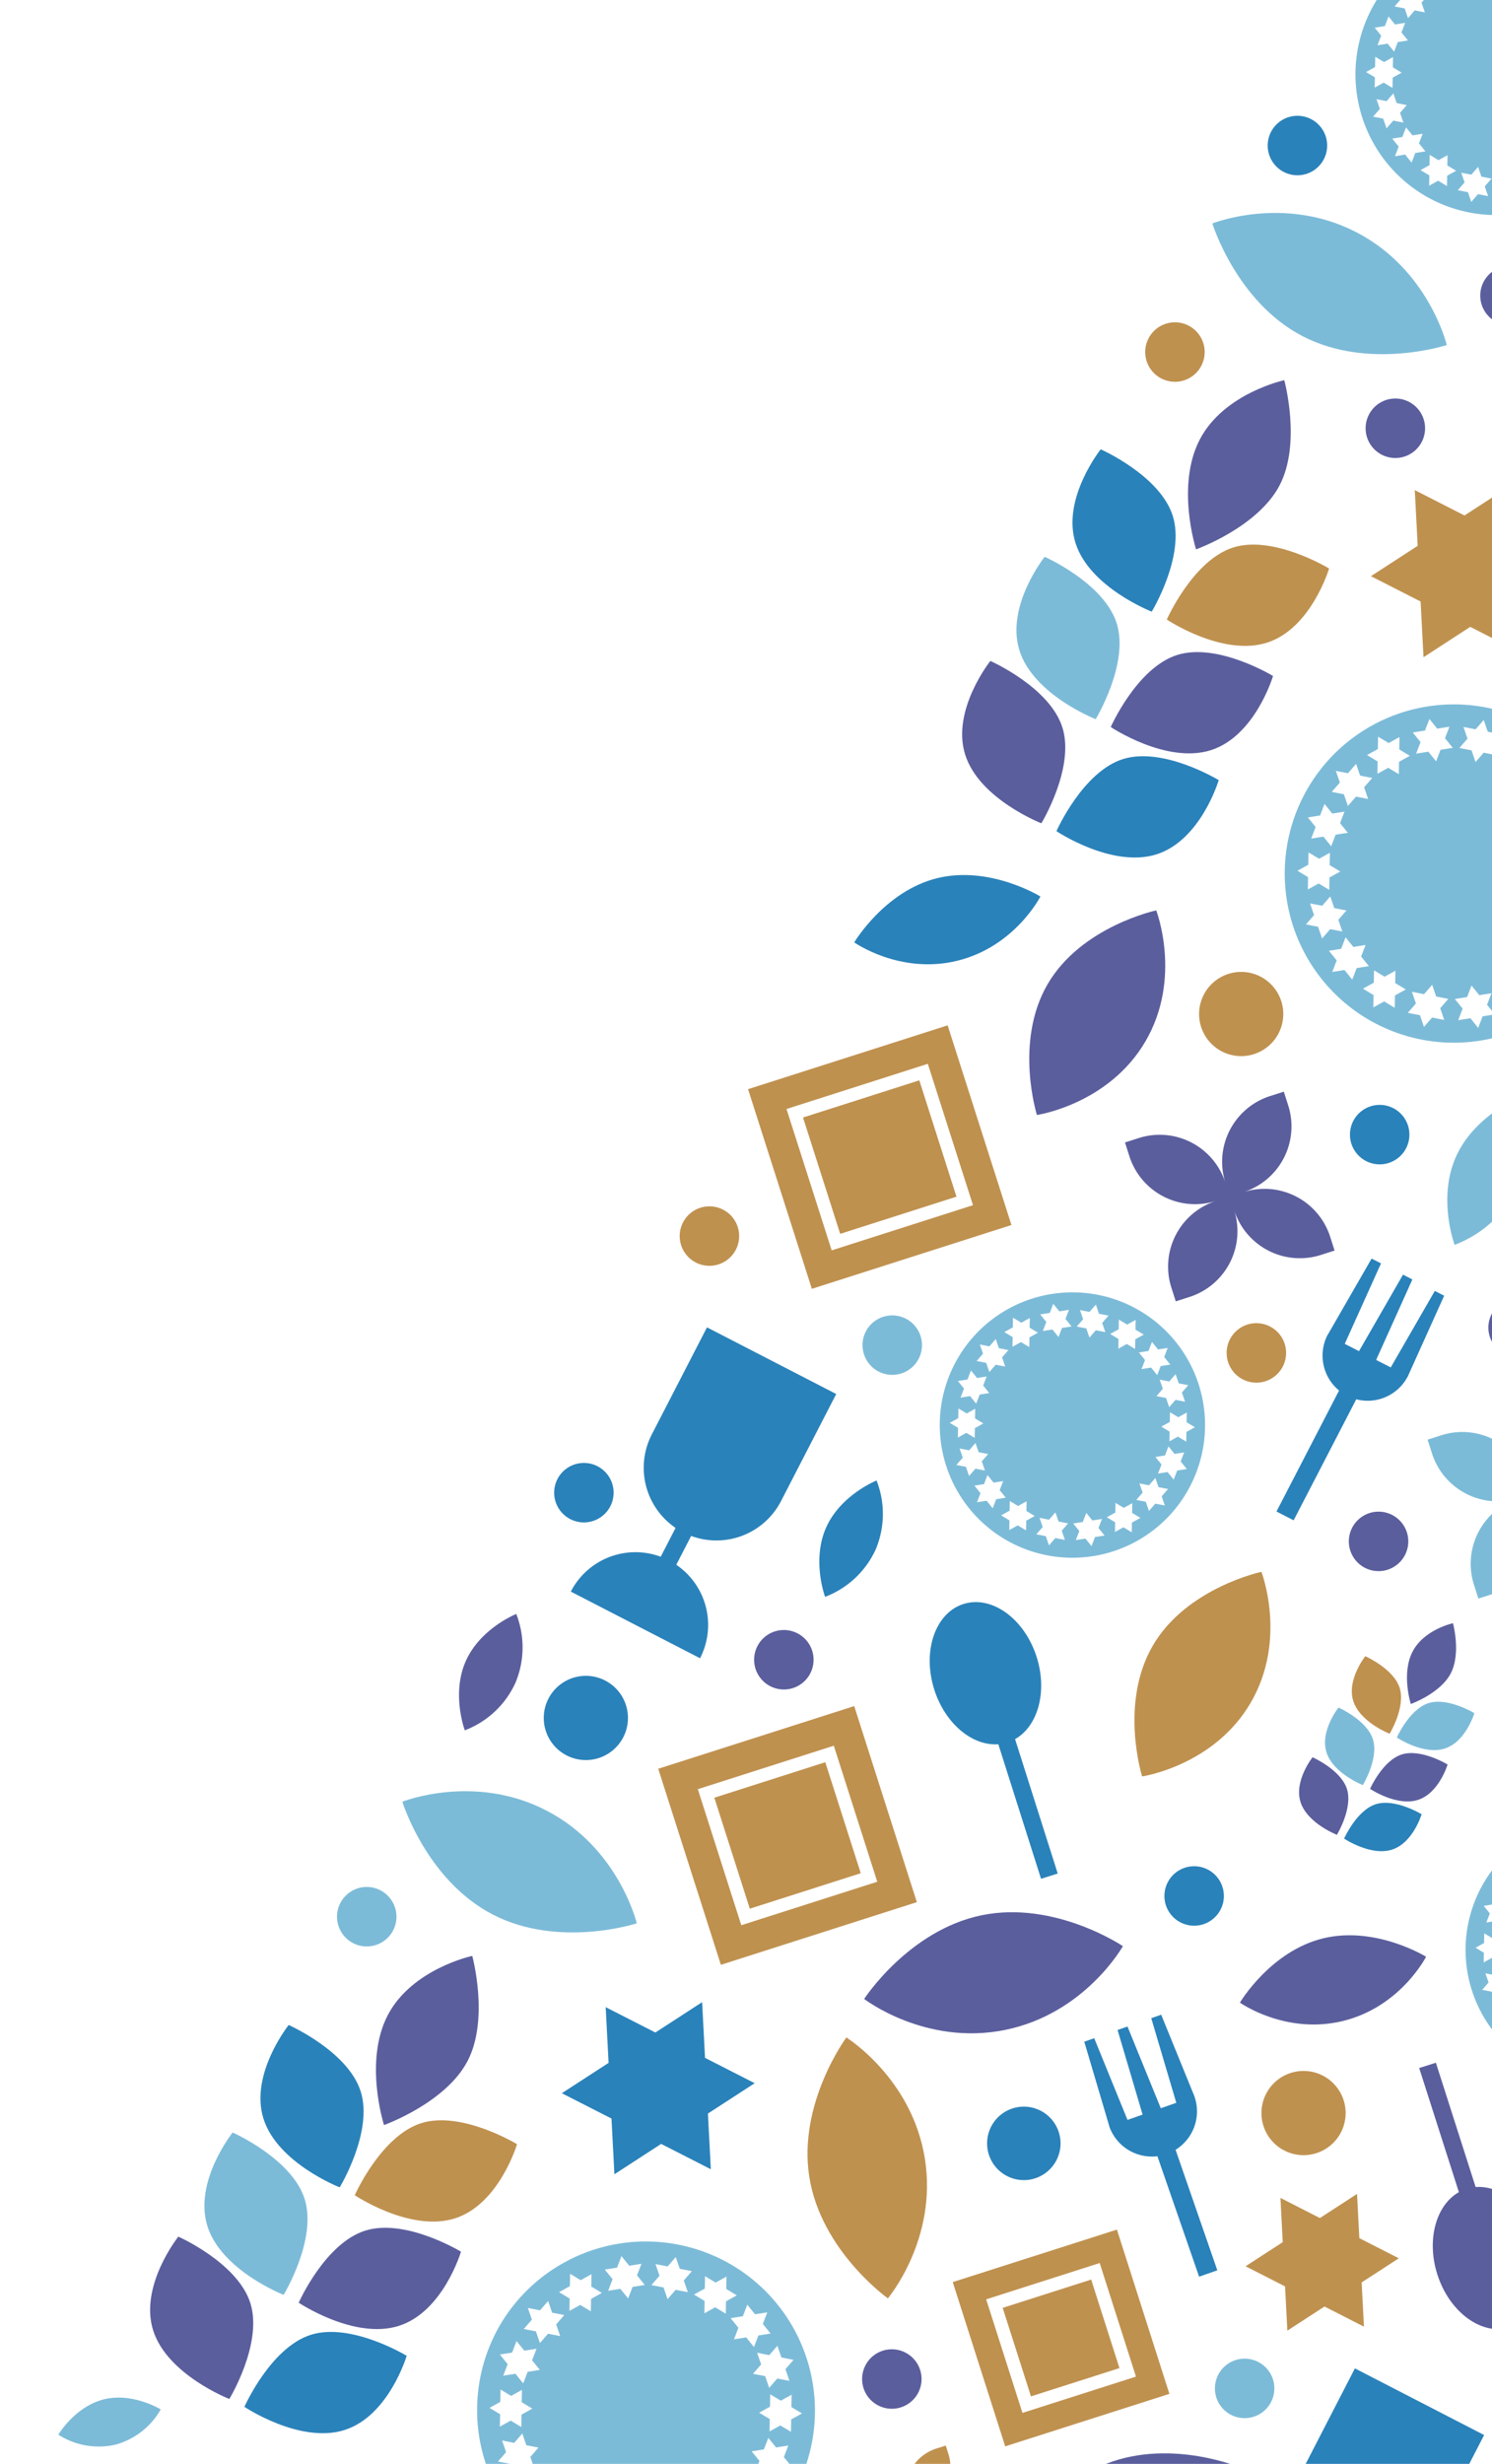 <svg xmlns="http://www.w3.org/2000/svg" xmlns:xlink="http://www.w3.org/1999/xlink" width="430.112" height="710" viewBox="0 0 430.112 710">
  <defs>
    <clipPath id="clip-path">
      <rect id="Rectangle_1290" data-name="Rectangle 1290" width="430.112" height="710" transform="translate(22.022 1556)" fill="#bd9b60"/>
    </clipPath>
    <clipPath id="clip-path-2">
      <rect id="Rectangle_1289" data-name="Rectangle 1289" width="750.695" height="934.124" fill="none"/>
    </clipPath>
  </defs>
  <g id="Mask_Group_804" data-name="Mask Group 804" transform="translate(-22.022 -1556)" clip-path="url(#clip-path)">
    <g id="Group_855" data-name="Group 855" transform="matrix(0.995, 0.105, -0.105, 0.995, 119.665, 1395.896)">
      <g id="Group_854" data-name="Group 854" transform="translate(0 0)" clip-path="url(#clip-path-2)">
        <path id="Path_7884" data-name="Path 7884" d="M29.338,27.852C17.015,33.2,0,24.223,0,24.223S5.7,6.422,16.878,1.567,44.955,4.7,44.955,4.7,41.66,22.5,29.338,27.852" transform="translate(62.521 827.135)" fill="#2a82ba"/>
        <path id="Path_7885" data-name="Path 7885" d="M29.338,27.852C17.015,33.2,0,24.223,0,24.223S5.7,6.423,16.878,1.566,44.955,4.7,44.955,4.7,41.66,22.5,29.338,27.852" transform="translate(74.932 795.666)" fill="#5b5e9d"/>
        <path id="Path_7886" data-name="Path 7886" d="M29.338,27.851C17.015,33.2,0,24.223,0,24.223S5.7,6.423,16.878,1.566,44.956,4.7,44.956,4.7s-3.3,17.8-15.618,23.153" transform="translate(87.743 763.184)" fill="#bf914f"/>
        <path id="Path_7887" data-name="Path 7887" d="M1.605,27.581C6.956,39.9,25.522,44.955,25.522,44.955s7.988-16.9,3.132-28.078S6,0,6,0-3.746,15.259,1.605,27.581" transform="translate(32.442 804.605)" fill="#5b5e9d"/>
        <path id="Path_7888" data-name="Path 7888" d="M1.605,27.581C6.957,39.9,25.522,44.956,25.522,44.956s7.988-16.9,3.132-28.078S6,0,6,0-3.746,15.259,1.605,27.581" transform="translate(44.853 773.136)" fill="#7cbbd8"/>
        <path id="Path_7889" data-name="Path 7889" d="M1.605,27.582C6.957,39.9,25.522,44.956,25.522,44.956s7.988-16.9,3.132-28.079S6,0,6,0-3.746,15.259,1.605,27.582" transform="translate(57.665 740.653)" fill="#2a82ba"/>
        <path id="Path_7890" data-name="Path 7890" d="M1.983,19.541C-3.544,33.552,4.236,51.117,4.236,51.117s16.98-8.145,22-20.859S24.4,0,24.4,0,7.51,5.529,1.983,19.541" transform="translate(89.772 715.303)" fill="#5b5e9d"/>
        <path id="Path_7891" data-name="Path 7891" d="M14.014,13.3C8.127,15.859,0,11.568,0,11.568S2.724,3.065,8.065.747s13.412,1.5,13.412,1.5S19.9,10.75,14.014,13.3" transform="translate(360.446 643.778)" fill="#2a82ba"/>
        <path id="Path_7892" data-name="Path 7892" d="M14.014,13.3C8.127,15.859,0,11.568,0,11.568S2.724,3.065,8.065.747s13.412,1.5,13.412,1.5S19.9,10.75,14.014,13.3" transform="translate(366.379 628.748)" fill="#5b5e9d"/>
        <path id="Path_7893" data-name="Path 7893" d="M14.014,13.3C8.127,15.859,0,11.567,0,11.567S2.724,3.065,8.065.747s13.412,1.5,13.412,1.5S19.9,10.75,14.014,13.3" transform="translate(372.504 613.234)" fill="#7cbbd8"/>
        <path id="Path_7894" data-name="Path 7894" d="M.766,13.174c2.555,5.887,11.422,8.3,11.422,8.3s3.818-8.07,1.5-13.411S2.867,0,2.867,0-1.789,7.288.766,13.174" transform="translate(346.082 633.009)" fill="#5b5e9d"/>
        <path id="Path_7895" data-name="Path 7895" d="M.766,13.174c2.555,5.887,11.421,8.3,11.421,8.3s3.819-8.07,1.5-13.412S2.867,0,2.867,0-1.789,7.287.766,13.174" transform="translate(352.015 617.979)" fill="#7cbbd8"/>
        <path id="Path_7896" data-name="Path 7896" d="M.766,13.175c2.555,5.887,11.421,8.3,11.421,8.3s3.819-8.07,1.5-13.412S2.868,0,2.868,0-1.789,7.288.766,13.175" transform="translate(358.139 602.464)" fill="#bf914f"/>
        <path id="Path_7897" data-name="Path 7897" d="M.949,9.33C-1.693,16.023,2.02,24.414,2.02,24.414s8.113-3.888,10.51-9.961S11.658,0,11.658,0,3.591,2.638.949,9.33" transform="translate(373.478 590.362)" fill="#5b5e9d"/>
        <path id="Path_7898" data-name="Path 7898" d="M14.014,13.3C8.127,15.859,0,11.568,0,11.568S2.724,3.065,8.065.747s13.412,1.5,13.412,1.5S19.9,10.75,14.014,13.3" transform="translate(484.968 533.623)" fill="#2a82ba"/>
        <path id="Path_7899" data-name="Path 7899" d="M14.014,13.3C8.127,15.86,0,11.568,0,11.568S2.724,3.065,8.065.747s13.412,1.5,13.412,1.5S19.9,10.75,14.014,13.3" transform="translate(490.902 518.593)" fill="#5b5e9d"/>
        <path id="Path_7900" data-name="Path 7900" d="M14.014,13.3C8.127,15.859,0,11.567,0,11.567S2.724,3.065,8.065.747s13.412,1.5,13.412,1.5S19.9,10.75,14.014,13.3" transform="translate(497.026 503.079)" fill="#7cbbd8"/>
        <path id="Path_7901" data-name="Path 7901" d="M.766,13.174c2.555,5.887,11.422,8.3,11.422,8.3s3.818-8.07,1.5-13.411S2.867,0,2.867,0-1.789,7.288.766,13.174" transform="translate(470.605 522.854)" fill="#5b5e9d"/>
        <path id="Path_7902" data-name="Path 7902" d="M.766,13.174c2.554,5.887,11.421,8.3,11.421,8.3s3.819-8.07,1.5-13.412S2.867,0,2.867,0-1.789,7.287.766,13.174" transform="translate(476.537 507.824)" fill="#7cbbd8"/>
        <path id="Path_7903" data-name="Path 7903" d="M.766,13.175c2.555,5.887,11.421,8.3,11.421,8.3s3.819-8.07,1.5-13.411S2.868,0,2.868,0-1.789,7.288.766,13.175" transform="translate(482.661 492.309)" fill="#bf914f"/>
        <path id="Path_7904" data-name="Path 7904" d="M.949,9.33C-1.693,16.023,2.02,24.414,2.02,24.414s8.113-3.888,10.509-9.961S11.658,0,11.658,0,3.591,2.638.949,9.33" transform="translate(498.001 480.208)" fill="#5b5e9d"/>
        <path id="Path_7905" data-name="Path 7905" d="M14.014,13.3C8.127,15.859,0,11.568,0,11.568S2.724,3.065,8.066.747s13.412,1.5,13.412,1.5S19.9,10.75,14.014,13.3" transform="translate(639.025 762.713)" fill="#2a82ba"/>
        <path id="Path_7906" data-name="Path 7906" d="M14.014,13.305C8.127,15.859,0,11.568,0,11.568S2.724,3.065,8.066.747s13.411,1.5,13.411,1.5-1.577,8.5-7.463,11.058" transform="translate(644.959 747.683)" fill="#5b5e9d"/>
        <path id="Path_7907" data-name="Path 7907" d="M14.014,13.3C8.127,15.859,0,11.567,0,11.567S2.723,3.065,8.065.747s13.412,1.5,13.412,1.5S19.9,10.75,14.014,13.3" transform="translate(651.083 732.169)" fill="#7cbbd8"/>
        <path id="Path_7908" data-name="Path 7908" d="M.766,13.175c2.555,5.887,11.422,8.3,11.422,8.3s3.818-8.07,1.5-13.412S2.867,0,2.867,0-1.789,7.288.766,13.175" transform="translate(624.661 751.944)" fill="#5b5e9d"/>
        <path id="Path_7909" data-name="Path 7909" d="M.766,13.174c2.555,5.887,11.421,8.3,11.421,8.3s3.819-8.07,1.5-13.412S2.867,0,2.867,0-1.789,7.287.766,13.174" transform="translate(630.594 736.914)" fill="#7cbbd8"/>
        <path id="Path_7910" data-name="Path 7910" d="M.766,13.175c2.555,5.887,11.421,8.3,11.421,8.3s3.819-8.07,1.5-13.411S2.868,0,2.868,0-1.789,7.288.766,13.175" transform="translate(636.718 721.399)" fill="#bf914f"/>
        <path id="Path_7911" data-name="Path 7911" d="M.949,9.33C-1.693,16.023,2.02,24.414,2.02,24.414s8.113-3.888,10.51-9.961S11.657,0,11.657,0,3.591,2.638.949,9.33" transform="translate(652.058 709.297)" fill="#5b5e9d"/>
        <path id="Path_7912" data-name="Path 7912" d="M14.014,13.3C8.127,15.859,0,11.568,0,11.568S2.724,3.065,8.065.747s13.412,1.5,13.412,1.5S19.9,10.75,14.014,13.3" transform="translate(492.153 99.391)" fill="#2a82ba"/>
        <path id="Path_7913" data-name="Path 7913" d="M14.014,13.3C8.127,15.859,0,11.567,0,11.567S2.724,3.065,8.065.746s13.412,1.5,13.412,1.5S19.9,10.75,14.014,13.3" transform="translate(498.086 84.36)" fill="#5b5e9d"/>
        <path id="Path_7914" data-name="Path 7914" d="M14.014,13.3C8.127,15.859,0,11.567,0,11.567S2.724,3.065,8.065.747s13.412,1.5,13.412,1.5S19.9,10.75,14.014,13.3" transform="translate(504.21 68.846)" fill="#7cbbd8"/>
        <path id="Path_7915" data-name="Path 7915" d="M.766,13.174c2.555,5.887,11.422,8.3,11.422,8.3s3.818-8.07,1.5-13.412S2.867,0,2.867,0-1.789,7.288.766,13.174" transform="translate(477.788 88.621)" fill="#5b5e9d"/>
        <path id="Path_7916" data-name="Path 7916" d="M.766,13.174c2.555,5.887,11.421,8.3,11.421,8.3s3.819-8.07,1.5-13.412S2.867,0,2.867,0-1.789,7.287.766,13.174" transform="translate(483.722 73.591)" fill="#7cbbd8"/>
        <path id="Path_7917" data-name="Path 7917" d="M.766,13.175c2.555,5.887,11.421,8.3,11.421,8.3s3.819-8.07,1.5-13.412S2.868,0,2.868,0-1.789,7.288.766,13.175" transform="translate(489.846 58.076)" fill="#bf914f"/>
        <path id="Path_7918" data-name="Path 7918" d="M.949,9.33C-1.693,16.023,2.02,24.414,2.02,24.414s8.113-3.888,10.51-9.961S11.657,0,11.657,0,3.591,2.638.949,9.33" transform="translate(505.185 45.975)" fill="#5b5e9d"/>
        <path id="Path_7919" data-name="Path 7919" d="M42.476,31.731,54.959,21.622l-15-5.756L37.45,0,24.967,10.109l-15-5.757,2.513,15.866L0,30.327l15,5.756,2.513,15.866L29.992,41.84l15,5.757Z" transform="translate(143.993 721.605)" fill="#2a82ba"/>
        <path id="Path_7920" data-name="Path 7920" d="M42.476,31.731,54.959,21.622l-15-5.756L37.451,0,24.967,10.109l-15-5.757,2.512,15.866L0,30.327l15,5.756,2.513,15.866L29.992,41.84l15,5.757Z" transform="translate(380.933 18.49)" fill="#2a82ba"/>
        <path id="Path_7921" data-name="Path 7921" d="M42.476,31.731,54.959,21.622l-15-5.756L37.451,0,24.967,10.109l-15-5.757,2.512,15.866L0,30.327l15,5.756,2.513,15.866L29.992,41.84l15,5.757Z" transform="translate(329.979 262.627)" fill="#bf914f"/>
        <path id="Path_7922" data-name="Path 7922" d="M33.743,25.207l9.917-8.031L31.747,12.6l-2-12.6L19.833,8.031,7.92,3.458l2,12.6L0,24.092l11.913,4.572,2,12.6,9.917-8.031,11.913,4.573Z" transform="translate(556.674 212.339)" fill="#bf914f"/>
        <path id="Path_7923" data-name="Path 7923" d="M33.743,25.207l9.917-8.031L31.747,12.6l-2-12.6L19.833,8.031,7.92,3.458l2,12.6L0,24.092l11.913,4.573,2,12.6,9.917-8.031L35.738,37.81Z" transform="translate(345.145 756.727)" fill="#bf914f"/>
        <path id="Path_7924" data-name="Path 7924" d="M34.04,32.35c6.111,22.693-6.385,41.115-6.385,41.115S7.078,61.878,1.486,41.115,7.872,0,7.872,0,27.93,9.657,34.04,32.35" transform="translate(215.964 727.363)" fill="#bf914f"/>
        <path id="Path_7925" data-name="Path 7925" d="M34.337,30.048c7.988,22.1-2.923,41.506-2.923,41.506S9.939,61.727,2.631,41.505,5.555,0,5.555,0s20.8,7.946,28.782,30.048" transform="translate(409.076 242.885)" fill="#7cbbd8"/>
        <path id="Path_7926" data-name="Path 7926" d="M34.337,30.048c7.989,22.1-2.923,41.506-2.923,41.506S9.939,61.727,2.631,41.505,5.555,0,5.555,0s20.8,7.945,28.782,30.048" transform="translate(556.748 722.617)" fill="#7cbbd8"/>
        <path id="Path_7927" data-name="Path 7927" d="M30.137,24.932C14.089,30.733,0,22.81,0,22.81S7.135,7.217,21.818,1.911,51.955,4.034,51.955,4.034s-5.769,15.1-21.818,20.9" transform="translate(192.999 390.658)" fill="#2a82ba"/>
        <path id="Path_7928" data-name="Path 7928" d="M30.137,24.932C14.089,30.733,0,22.81,0,22.81S7.135,7.217,21.818,1.911,51.955,4.034,51.955,4.034s-5.769,15.1-21.818,20.9" transform="translate(551.87 337.837)" fill="#2a82ba"/>
        <path id="Path_7929" data-name="Path 7929" d="M30.137,24.932C14.089,30.733,0,22.81,0,22.81S7.135,7.217,21.818,1.911,51.955,4.034,51.955,4.034s-5.769,15.1-21.818,20.9" transform="translate(609.342 187.771)" fill="#5b5e9d"/>
        <path id="Path_7930" data-name="Path 7930" d="M30.137,24.932C14.089,30.733,0,22.81,0,22.81S7.135,7.217,21.818,1.911,51.955,4.034,51.955,4.034s-5.769,15.1-21.818,20.9" transform="translate(335.551 682.669)" fill="#5b5e9d"/>
        <path id="Path_7931" data-name="Path 7931" d="M16.578,13.715A21.531,21.531,0,0,1,0,12.547S3.925,3.97,12,1.051,28.58,2.219,28.58,2.219a21.534,21.534,0,0,1-12,11.5" transform="translate(10.043 852.402)" fill="#7cbbd8"/>
        <path id="Path_7932" data-name="Path 7932" d="M41.508,2.941C63.6,10.951,71.526,31.755,71.526,31.755s-21.3,10.209-41.509,2.88S0,5.822,0,5.822,19.415-5.069,41.508,2.941" transform="translate(403.006 466.896)" fill="#bf914f"/>
        <path id="Path_7933" data-name="Path 7933" d="M41.568,3.387c21.884,8.569,29.276,29.567,29.276,29.567S49.3,42.618,29.275,34.779,0,5.212,0,5.212,19.685-5.182,41.568,3.387" transform="translate(273.878 191.508)" fill="#7cbbd8"/>
        <path id="Path_7934" data-name="Path 7934" d="M41.568,3.387c21.884,8.569,29.276,29.567,29.276,29.567S49.3,42.618,29.276,34.779,0,5.212,0,5.212,19.685-5.182,41.568,3.387" transform="translate(423.944 848.445)" fill="#5b5e9d"/>
        <path id="Path_7935" data-name="Path 7935" d="M41.568,3.387c21.884,8.569,29.276,29.567,29.276,29.567S49.3,42.618,29.275,34.779,0,5.212,0,5.212,19.685-5.182,41.568,3.387" transform="translate(89.489 668.046)" fill="#7cbbd8"/>
        <path id="Path_7936" data-name="Path 7936" d="M38.793,32.1C19.127,42.184,0,34.86,0,34.86S6.883,14.2,24.876,4.965,63.669,2.2,63.669,2.2,58.459,22.009,38.793,32.1" transform="translate(286.495 836.547)" fill="#5b5e9d"/>
        <path id="Path_7937" data-name="Path 7937" d="M15.918,19.831A26.336,26.336,0,0,1,2.874,34.88s-4.991-9.974-1.819-19.831S14.1,0,14.1,0a26.337,26.337,0,0,1,1.819,19.831" transform="translate(201.555 566.921)" fill="#2a82ba"/>
        <path id="Path_7938" data-name="Path 7938" d="M15.918,19.831A26.336,26.336,0,0,1,2.874,34.88s-4.991-9.974-1.819-19.831S14.1,0,14.1,0a26.337,26.337,0,0,1,1.819,19.831" transform="translate(102.349 616.042)" fill="#5b5e9d"/>
        <path id="Path_7939" data-name="Path 7939" d="M15.918,19.831A26.335,26.335,0,0,1,2.874,34.88s-4.991-9.974-1.819-19.831S14.1,0,14.1,0a26.337,26.337,0,0,1,1.819,19.831" transform="translate(433.838 142.266)" fill="#5b5e9d"/>
        <path id="Path_7940" data-name="Path 7940" d="M15.918,19.831A26.336,26.336,0,0,1,2.874,34.88s-4.991-9.974-1.819-19.831S14.1,0,14.1,0a26.338,26.338,0,0,1,1.819,19.831" transform="translate(584.702 424.039)" fill="#5b5e9d"/>
        <path id="Path_7941" data-name="Path 7941" d="M15.918,19.831A26.336,26.336,0,0,1,2.874,34.88s-4.991-9.974-1.819-19.831S14.1,0,14.1,0a26.337,26.337,0,0,1,1.819,19.831" transform="translate(451.399 550.158)" fill="#5b5e9d"/>
        <path id="Path_7942" data-name="Path 7942" d="M15.918,19.831A26.335,26.335,0,0,1,2.874,34.88s-4.991-9.974-1.819-19.831S14.1,0,14.1,0a26.337,26.337,0,0,1,1.819,19.831" transform="translate(574.326 849.491)" fill="#bf914f"/>
        <path id="Path_7943" data-name="Path 7943" d="M20.221,25.192A33.45,33.45,0,0,1,3.651,44.308s-6.34-12.671-2.31-25.192S17.91,0,17.91,0a33.457,33.457,0,0,1,2.311,25.192" transform="translate(370.522 437.644)" fill="#7cbbd8"/>
        <path id="Path_7944" data-name="Path 7944" d="M33.075,37.806C24.425,57.022,4.188,62.211,4.188,62.211s-8.8-20.225-.887-37.806S32.187,0,32.187,0s9.536,18.589.887,37.805" transform="translate(296.506 581.44)" fill="#bf914f"/>
        <path id="Path_7945" data-name="Path 7945" d="M33.075,37.805C24.425,57.022,4.188,62.211,4.188,62.211s-8.8-20.225-.887-37.806S32.187,0,32.187,0s9.537,18.589.887,37.805" transform="translate(246.372 395.169)" fill="#5b5e9d"/>
        <path id="Path_7946" data-name="Path 7946" d="M33.074,37.806C24.425,57.022,4.188,62.212,4.188,62.212s-8.8-20.225-.887-37.806S32.187,0,32.187,0s9.536,18.589.887,37.806" transform="translate(538.521 58.318)" fill="#5b5e9d"/>
        <path id="Path_7947" data-name="Path 7947" d="M41.354,34.178C18.947,41.265,0,29.578,0,29.578S10.688,8.519,31.189,2.034s41.353,4.6,41.353,4.6-8.78,20.455-31.187,27.542" transform="translate(227.773 686.209)" fill="#5b5e9d"/>
        <path id="Path_7948" data-name="Path 7948" d="M28.191,34.648C6.632,25.3,0,4.046,0,4.046S21.882-4.836,41.608,3.72,69.8,34.324,69.8,34.324,49.752,44,28.191,34.648" transform="translate(524.969 547.183)" fill="#5b5e9d"/>
        <path id="Path_7949" data-name="Path 7949" d="M16.33,12.186A8.565,8.565,0,1,1,12.187.8,8.565,8.565,0,0,1,16.33,12.186" transform="translate(310.643 667.751)" fill="#2a82ba"/>
        <path id="Path_7950" data-name="Path 7950" d="M16.33,12.186A8.565,8.565,0,1,1,12.187.8,8.565,8.565,0,0,1,16.33,12.186" transform="translate(340.795 444.075)" fill="#2a82ba"/>
        <path id="Path_7951" data-name="Path 7951" d="M16.33,12.186A8.565,8.565,0,1,1,12.187.8,8.565,8.565,0,0,1,16.33,12.186" transform="translate(151.808 493.4)" fill="#bf914f"/>
        <path id="Path_7952" data-name="Path 7952" d="M16.33,12.186A8.565,8.565,0,1,1,12.187.8,8.565,8.565,0,0,1,16.33,12.186" transform="translate(352.768 560.616)" fill="#5b5e9d"/>
        <path id="Path_7953" data-name="Path 7953" d="M16.33,12.186A8.565,8.565,0,1,1,12.187.8,8.565,8.565,0,0,1,16.33,12.186" transform="translate(655.294 673.963)" fill="#5b5e9d"/>
        <path id="Path_7954" data-name="Path 7954" d="M16.33,12.186A8.565,8.565,0,1,1,12.187.8,8.565,8.565,0,0,1,16.33,12.186" transform="translate(584.02 44.049)" fill="#5b5e9d"/>
        <path id="Path_7955" data-name="Path 7955" d="M16.33,12.186A8.565,8.565,0,1,1,12.187.8,8.565,8.565,0,0,1,16.33,12.186" transform="translate(238.622 815.248)" fill="#5b5e9d"/>
        <path id="Path_7956" data-name="Path 7956" d="M16.33,12.186A8.565,8.565,0,1,1,12.187.8,8.565,8.565,0,0,1,16.33,12.186" transform="translate(102.925 863.142)" fill="#5b5e9d"/>
        <path id="Path_7957" data-name="Path 7957" d="M16.33,12.186A8.565,8.565,0,1,1,12.187.8,8.565,8.565,0,0,1,16.33,12.186" transform="translate(398.267 311.57)" fill="#bf914f"/>
        <path id="Path_7958" data-name="Path 7958" d="M16.33,12.186A8.565,8.565,0,1,1,12.187.8,8.565,8.565,0,0,1,16.33,12.186" transform="translate(534.074 40.919)" fill="#bf914f"/>
        <path id="Path_7959" data-name="Path 7959" d="M16.33,12.186A8.565,8.565,0,1,1,12.187.8,8.565,8.565,0,0,1,16.33,12.186" transform="translate(435.783 385.805)" fill="#5b5e9d"/>
        <path id="Path_7960" data-name="Path 7960" d="M16.33,12.186A8.565,8.565,0,1,1,12.187.8,8.565,8.565,0,0,1,16.33,12.186" transform="translate(480.089 28.468)" fill="#5b5e9d"/>
        <path id="Path_7961" data-name="Path 7961" d="M16.33,12.186A8.565,8.565,0,1,1,12.187.8,8.565,8.565,0,0,1,16.33,12.186" transform="translate(352.768 199.819)" fill="#5b5e9d"/>
        <path id="Path_7962" data-name="Path 7962" d="M16.33,12.186A8.565,8.565,0,1,1,12.187.8,8.565,8.565,0,0,1,16.33,12.186" transform="translate(386.293 495.161)" fill="#5b5e9d"/>
        <path id="Path_7963" data-name="Path 7963" d="M16.33,12.186A8.565,8.565,0,1,1,12.187.8,8.564,8.564,0,0,1,16.33,12.186" transform="translate(185.94 612.5)" fill="#5b5e9d"/>
        <path id="Path_7964" data-name="Path 7964" d="M16.33,12.186A8.565,8.565,0,1,1,12.187.8,8.565,8.565,0,0,1,16.33,12.186" transform="translate(626.559 224.564)" fill="#2a82ba"/>
        <path id="Path_7965" data-name="Path 7965" d="M16.33,12.186A8.565,8.565,0,1,1,12.187.8,8.565,8.565,0,0,1,16.33,12.186" transform="translate(520.395 176.67)" fill="#5b5e9d"/>
        <path id="Path_7966" data-name="Path 7966" d="M16.33,12.186A8.565,8.565,0,1,1,12.188.8,8.565,8.565,0,0,1,16.33,12.186" transform="translate(636.137 278.045)" fill="#bf914f"/>
        <path id="Path_7967" data-name="Path 7967" d="M16.33,12.186A8.565,8.565,0,1,1,12.187.8,8.565,8.565,0,0,1,16.33,12.186" transform="translate(564.297 263.677)" fill="#7cbbd8"/>
        <path id="Path_7968" data-name="Path 7968" d="M16.33,12.186A8.565,8.565,0,1,1,12.187.8,8.565,8.565,0,0,1,16.33,12.186" transform="translate(337.952 38.294)" fill="#7cbbd8"/>
        <path id="Path_7969" data-name="Path 7969" d="M16.33,12.186A8.565,8.565,0,1,1,12.187.8,8.565,8.565,0,0,1,16.33,12.186" transform="translate(464.519 452.856)" fill="#7cbbd8"/>
        <path id="Path_7970" data-name="Path 7970" d="M16.33,12.186A8.565,8.565,0,1,1,12.187.8,8.564,8.564,0,0,1,16.33,12.186" transform="translate(506.027 395.383)" fill="#7cbbd8"/>
        <path id="Path_7971" data-name="Path 7971" d="M16.33,12.186A8.565,8.565,0,1,1,12.187.8,8.565,8.565,0,0,1,16.33,12.186" transform="translate(514.009 588.553)" fill="#7cbbd8"/>
        <path id="Path_7972" data-name="Path 7972" d="M16.33,12.186A8.565,8.565,0,1,1,12.187.8,8.565,8.565,0,0,1,16.33,12.186" transform="translate(339.996 807.266)" fill="#7cbbd8"/>
        <path id="Path_7973" data-name="Path 7973" d="M16.33,12.186A8.565,8.565,0,1,1,12.187.8,8.565,8.565,0,0,1,16.33,12.186" transform="translate(74.188 698.708)" fill="#7cbbd8"/>
        <path id="Path_7974" data-name="Path 7974" d="M16.33,12.186A8.565,8.565,0,1,1,12.187.8,8.565,8.565,0,0,1,16.33,12.186" transform="translate(434.187 732.233)" fill="#7cbbd8"/>
        <path id="Path_7975" data-name="Path 7975" d="M16.33,12.186A8.565,8.565,0,1,1,12.187.8,8.565,8.565,0,0,1,16.33,12.186" transform="translate(549.929 690.726)" fill="#7cbbd8"/>
        <path id="Path_7976" data-name="Path 7976" d="M16.33,12.186A8.565,8.565,0,1,1,12.187.8,8.565,8.565,0,0,1,16.33,12.186" transform="translate(640.926 625.271)" fill="#7cbbd8"/>
        <path id="Path_7977" data-name="Path 7977" d="M16.33,12.186A8.565,8.565,0,1,1,12.187.8,8.565,8.565,0,0,1,16.33,12.186" transform="translate(207.492 519.108)" fill="#7cbbd8"/>
        <path id="Path_7978" data-name="Path 7978" d="M16.33,12.186A8.565,8.565,0,1,1,12.187.8,8.565,8.565,0,0,1,16.33,12.186" transform="translate(312.059 510.327)" fill="#bf914f"/>
        <path id="Path_7979" data-name="Path 7979" d="M16.33,12.186A8.565,8.565,0,1,1,12.187.8,8.565,8.565,0,0,1,16.33,12.186" transform="translate(490.062 677.954)" fill="#2a82ba"/>
        <path id="Path_7980" data-name="Path 7980" d="M16.33,12.186A8.565,8.565,0,1,1,12.187.8,8.565,8.565,0,0,1,16.33,12.186" transform="translate(258.479 226.121)" fill="#bf914f"/>
        <path id="Path_7981" data-name="Path 7981" d="M16.33,12.186A8.565,8.565,0,1,1,12.187.8,8.565,8.565,0,0,1,16.33,12.186" transform="translate(323.933 241.287)" fill="#5b5e9d"/>
        <path id="Path_7982" data-name="Path 7982" d="M16.33,12.186A8.565,8.565,0,1,1,12.187.8,8.565,8.565,0,0,1,16.33,12.186" transform="translate(287.332 163.27)" fill="#2a82ba"/>
        <path id="Path_7983" data-name="Path 7983" d="M16.33,12.186A8.565,8.565,0,1,1,12.187.8,8.565,8.565,0,0,1,16.33,12.186" transform="translate(123.593 570.692)" fill="#2a82ba"/>
        <path id="Path_7984" data-name="Path 7984" d="M23.122,17.255A12.128,12.128,0,1,1,17.256,1.139a12.128,12.128,0,0,1,5.866,16.116" transform="translate(127.406 631.589)" fill="#2a82ba"/>
        <path id="Path_7985" data-name="Path 7985" d="M23.122,17.255A12.128,12.128,0,1,1,17.256,1.139a12.128,12.128,0,0,1,5.866,16.116" transform="translate(63.218 868.33)" fill="#2a82ba"/>
        <path id="Path_7986" data-name="Path 7986" d="M23.122,17.255A12.128,12.128,0,1,1,17.256,1.139a12.128,12.128,0,0,1,5.866,16.116" transform="translate(431.199 208.999)" fill="#2a82ba"/>
        <path id="Path_7987" data-name="Path 7987" d="M23.122,17.255A12.128,12.128,0,1,1,17.256,1.139a12.128,12.128,0,0,1,5.866,16.116" transform="translate(315.618 77.045)" fill="#5b5e9d"/>
        <path id="Path_7988" data-name="Path 7988" d="M23.122,17.255A12.128,12.128,0,1,1,17.256,1.139a12.128,12.128,0,0,1,5.866,16.116" transform="translate(421.62 351.082)" fill="#bf914f"/>
        <path id="Path_7989" data-name="Path 7989" d="M23.122,17.255A12.128,12.128,0,1,1,17.256,1.139a12.128,12.128,0,0,1,5.866,16.116" transform="translate(293.904 410.151)" fill="#bf914f"/>
        <path id="Path_7990" data-name="Path 7990" d="M23.122,17.255A12.127,12.127,0,1,1,17.256,1.139a12.128,12.128,0,0,1,5.866,16.116" transform="translate(594.036 78.889)" fill="#bf914f"/>
        <path id="Path_7991" data-name="Path 7991" d="M23.122,17.255A12.128,12.128,0,1,1,17.256,1.139a12.128,12.128,0,0,1,5.866,16.116" transform="translate(465.522 616.891)" fill="#bf914f"/>
        <path id="Path_7992" data-name="Path 7992" d="M23.122,17.255A12.128,12.128,0,1,1,17.256,1.139a12.128,12.128,0,0,1,5.866,16.116" transform="translate(344.99 723.054)" fill="#bf914f"/>
        <path id="Path_7993" data-name="Path 7993" d="M23.122,17.255A12.127,12.127,0,1,1,17.256,1.139a12.128,12.128,0,0,1,5.866,16.116" transform="translate(455.944 260.085)" fill="#bf914f"/>
        <path id="Path_7994" data-name="Path 7994" d="M23.122,17.255A12.128,12.128,0,1,1,17.256,1.139a12.128,12.128,0,0,1,5.866,16.116" transform="translate(432.795 518.709)" fill="#2a82ba"/>
        <path id="Path_7995" data-name="Path 7995" d="M23.122,17.255A12.128,12.128,0,1,1,17.256,1.139a12.128,12.128,0,0,1,5.866,16.116" transform="translate(605.211 861.945)" fill="#2a82ba"/>
        <path id="Path_7996" data-name="Path 7996" d="M23.122,17.255A12.128,12.128,0,1,1,17.256,1.139a12.128,12.128,0,0,1,5.866,16.116" transform="translate(640.333 453.255)" fill="#2a82ba"/>
        <path id="Path_7997" data-name="Path 7997" d="M23.122,17.255A12.128,12.128,0,1,1,17.256,1.139a12.128,12.128,0,0,1,5.866,16.116" transform="translate(451.551 50.649)" fill="#2a82ba"/>
        <path id="Path_7998" data-name="Path 7998" d="M23.122,17.255A12.128,12.128,0,1,1,17.256,1.139a12.128,12.128,0,0,1,5.866,16.116" transform="translate(530.178 508.332)" fill="#2a82ba"/>
        <path id="Path_7999" data-name="Path 7999" d="M23.122,17.255A12.128,12.128,0,1,1,17.256,1.139a12.128,12.128,0,0,1,5.866,16.116" transform="translate(650.71 788.508)" fill="#bf914f"/>
        <path id="Path_8000" data-name="Path 8000" d="M20.172,15.054A10.58,10.58,0,1,1,15.055.994a10.58,10.58,0,0,1,5.118,14.06" transform="translate(267.304 741.744)" fill="#2a82ba"/>
        <path id="Path_8001" data-name="Path 8001" d="M88.755,61.3l-.922,3.441-2.519-2.519-3.441.923L82.8,59.7l-2.518-2.518,3.44-.922.922-3.441,2.519,2.519,3.441-.922-.922,3.44L92.2,60.378ZM82.043,74.231,80,77.148,78.495,73.92l-3.548-.31,2.043-2.918-1.505-3.228,3.548.31,2.042-2.918,1.506,3.228,3.548.311-2.043,2.917,1.506,3.228Zm-7.5,11.36-3.228-1.505L68.4,86.129l-.311-3.548-3.228-1.5,2.918-2.044-.31-3.547,3.228,1.5,2.918-2.043.31,3.548L77.148,80l-2.918,2.042ZM60.378,92.2,57.86,89.676l-3.441.923.922-3.441L52.822,84.64l3.441-.922.922-3.44L59.7,82.8l3.44-.922-.922,3.441,2.519,2.518-3.441.922ZM46.853,90.639,44.81,93.557l-1.5-3.228-3.548-.31L41.8,87.1,40.3,83.874l3.548.31,2.043-2.918,1.505,3.228,3.548.31L48.9,87.722,50.4,90.95Zm21.852-72.1-3.228-1.505L62.56,19.079l-.31-3.548-3.228-1.505,2.918-2.043-.311-3.548L64.856,9.94,67.774,7.9l.311,3.548,3.228,1.505L68.4,14.994ZM35.861,88.975,32.633,87.47l-2.917,2.043-.311-3.548-3.228-1.505L29.1,82.416l-.311-3.548,3.228,1.506,2.918-2.043.31,3.548,3.228,1.505-2.918,2.042ZM53.627,13.221l-2.043,2.917L50.079,12.91l-3.548-.31,2.042-2.917L47.068,6.455l3.548.31,2.042-2.918,1.505,3.227,3.548.31L55.67,10.3l1.505,3.228Zm-30.8,68.968L20.313,79.67l-3.441.922.922-3.44-2.518-2.519,3.44-.922.922-3.441,2.519,2.519,3.441-.922-.922,3.44,2.519,2.518-3.441.922ZM12.951,71.312l-1.506-3.228L7.9,67.774l2.043-2.918L8.435,61.628l3.548.31,2.043-2.917,1.505,3.228,3.548.311-2.042,2.917,1.505,3.228-3.548-.31Zm-5.565-13.6-.311-3.548-3.228-1.5,2.918-2.043-.31-3.548,3.228,1.505L12.6,46.531l.31,3.548,3.227,1.505-2.917,2.043.31,3.548L10.3,55.67ZM7.73,39.59,5.211,37.07l3.441-.921.921-3.44,2.519,2.518,3.441-.922-.922,3.44,2.518,2.519-3.439.922-.922,3.44-2.519-2.518-3.44.922ZM15.373,23.2l2.043-2.918,1.5,3.228,3.548.31-2.043,2.918,1.505,3.228-3.548-.31L16.34,32.573l-1.505-3.228-3.548-.311,2.042-2.918-1.505-3.228Zm7.517-11.376,3.228,1.506,2.917-2.043.311,3.549,3.228,1.505-2.918,2.043.31,3.548-3.228-1.5L23.82,22.469l-.31-3.548-3.228-1.505L23.2,15.373ZM37.071,5.211l2.519,2.518,3.441-.921-.922,3.44,2.518,2.519-3.44.922-.922,3.439L37.746,14.61l-3.44.922.922-3.441L32.709,9.573l3.44-.922Zm37.52,10.107,2.519,2.519,3.441-.922-.922,3.441,2.519,2.519-3.441.921-.922,3.441-2.519-2.519-3.44.922.922-3.44-2.519-2.518,3.441-.922Zm9.869,10.86,1.505,3.228,3.548.311L87.47,32.633l1.505,3.228-3.548-.31-2.043,2.918-1.505-3.228-3.548-.311,2.043-2.917-1.505-3.229,3.548.312Zm5.56,13.579.31,3.548,3.229,1.505L90.64,46.853l.311,3.548L87.722,48.9,84.805,50.94l-.311-3.548-3.228-1.505,2.918-2.043-.31-3.548L87.1,41.8ZM69.323,4.576h0A48.72,48.72,0,0,0,4.577,28.142h0a48.721,48.721,0,0,0,88.312,41.18h0A48.722,48.722,0,0,0,69.323,4.576" transform="translate(128.932 791.575)" fill="#7cbbd8"/>
        <path id="Path_8002" data-name="Path 8002" d="M88.755,61.3l-.922,3.441-2.519-2.519-3.44.923L82.8,59.7l-2.518-2.519,3.44-.922.922-3.441,2.519,2.519,3.44-.922-.922,3.44L92.2,60.378ZM82.043,74.231,80,77.148,78.495,73.92l-3.548-.311,2.042-2.917-1.505-3.228,3.548.31,2.042-2.918,1.506,3.228,3.548.31-2.043,2.918,1.505,3.228Zm-7.5,11.36-3.229-1.505L68.4,86.129l-.311-3.548-3.228-1.5,2.918-2.044-.31-3.547,3.228,1.5,2.918-2.043.31,3.548L77.148,80,74.23,82.042ZM60.378,92.2,57.86,89.676l-3.441.923.922-3.441L52.822,84.64l3.44-.922.922-3.441L59.7,82.8l3.44-.922-.922,3.441,2.518,2.518-3.44.922ZM46.853,90.639,44.81,93.557l-1.5-3.228-3.548-.311L41.8,87.1l-1.505-3.229,3.548.311,2.043-2.918,1.505,3.228,3.548.31L48.9,87.722,50.4,90.95Zm21.852-72.1-3.228-1.505-2.918,2.043-.31-3.548-3.228-1.505,2.918-2.043-.311-3.548L64.856,9.94,67.774,7.9l.31,3.548,3.229,1.506L68.4,14.994ZM35.861,88.975,32.633,87.47l-2.917,2.043-.311-3.548-3.228-1.506L29.1,82.416l-.311-3.548,3.228,1.505,2.918-2.043.31,3.548,3.228,1.506-2.918,2.043ZM53.627,13.221l-2.043,2.917L50.079,12.91,46.531,12.6l2.043-2.917L47.068,6.454l3.548.311,2.043-2.918,1.505,3.227,3.548.31L55.67,10.3l1.505,3.228Zm-30.8,68.968L20.313,79.67l-3.441.922.922-3.44-2.518-2.519,3.44-.922.922-3.44,2.519,2.519,3.44-.922-.921,3.44,2.519,2.518-3.44.922ZM12.951,71.312l-1.506-3.228L7.9,67.774l2.043-2.918L8.435,61.628l3.548.31,2.043-2.918,1.505,3.228,3.548.311-2.042,2.917,1.505,3.228-3.548-.311Zm-5.566-13.6-.31-3.548L3.847,52.659l2.918-2.043-.31-3.548,3.228,1.5L12.6,46.53l.31,3.549,3.227,1.505-2.917,2.042.31,3.548L10.3,55.67ZM7.73,39.59,5.211,37.07l3.44-.921.922-3.44,2.519,2.518,3.441-.922-.922,3.44,2.518,2.518-3.439.922-.922,3.441-2.519-2.519-3.44.922ZM15.373,23.2l2.043-2.917,1.5,3.228,3.548.31-2.043,2.918,1.505,3.228-3.548-.31L16.34,32.573l-1.505-3.228-3.548-.31,2.043-2.918-1.506-3.228Zm7.516-11.375,3.228,1.505,2.918-2.042.311,3.548,3.228,1.506-2.918,2.043.31,3.548-3.228-1.505L23.82,22.469l-.31-3.549-3.228-1.5L23.2,15.372ZM37.071,5.211l2.519,2.518,3.44-.921-.922,3.44,2.518,2.519-3.44.922-.922,3.44L37.745,14.61l-3.44.922.921-3.44L32.709,9.573l3.44-.922Zm37.52,10.107,2.519,2.519,3.441-.922-.922,3.44,2.519,2.519-3.44.921-.922,3.44-2.519-2.519-3.44.922.921-3.441-2.518-2.518,3.44-.922Zm9.869,10.86,1.505,3.227,3.548.311L87.47,32.633l1.505,3.228-3.548-.31-2.042,2.918L81.879,35.24l-3.548-.31,2.043-2.918-1.505-3.228,3.548.311Zm5.56,13.579.31,3.548,3.229,1.505L90.64,46.853l.31,3.548L87.721,48.9,84.8,50.94l-.311-3.548-3.228-1.505,2.918-2.043-.31-3.548L87.1,41.8ZM69.247,4.541h0A48.721,48.721,0,0,0,4.542,28.217h0A48.72,48.72,0,0,0,92.923,69.247h0A48.721,48.721,0,0,0,69.247,4.541" transform="translate(313.986 326.886)" fill="#7cbbd8"/>
        <path id="Path_8003" data-name="Path 8003" d="M88.755,61.3l-.922,3.441-2.519-2.519-3.441.923L82.8,59.7l-2.518-2.519,3.44-.922.922-3.44,2.519,2.519,3.44-.922-.922,3.44L92.2,60.378ZM82.043,74.231,80,77.148,78.495,73.92l-3.548-.31,2.043-2.918-1.505-3.228,3.548.31,2.042-2.918,1.506,3.228,3.548.31-2.043,2.918,1.505,3.228Zm-7.5,11.36-3.229-1.505L68.4,86.129l-.311-3.548-3.228-1.5,2.918-2.044-.31-3.547,3.228,1.5,2.918-2.043.31,3.548L77.148,80l-2.918,2.043ZM60.378,92.2,57.86,89.676l-3.441.922.922-3.44L52.823,84.64l3.44-.922.922-3.44L59.7,82.8l3.441-.922-.922,3.441,2.519,2.518-3.441.922ZM46.853,90.639,44.81,93.557l-1.5-3.228-3.549-.31L41.8,87.1,40.3,83.874l3.548.31,2.043-2.918,1.505,3.228,3.548.31L48.9,87.722,50.4,90.95Zm21.852-72.1-3.228-1.505L62.56,19.079l-.31-3.548-3.228-1.505,2.918-2.043-.311-3.548L64.856,9.94,67.774,7.9l.31,3.548,3.229,1.506L68.4,14.994ZM35.861,88.975,32.633,87.47l-2.917,2.043-.311-3.548-3.228-1.506L29.1,82.416l-.311-3.548,3.228,1.505,2.918-2.043.31,3.548,3.228,1.506-2.918,2.042ZM53.627,13.221l-2.043,2.917L50.079,12.91,46.531,12.6l2.043-2.917L47.068,6.454l3.548.311,2.043-2.918,1.505,3.227,3.548.31L55.67,10.3l1.505,3.228Zm-30.8,68.968L20.313,79.67l-3.441.922.922-3.441-2.518-2.519,3.44-.922.922-3.44,2.519,2.519,3.44-.922-.922,3.441,2.518,2.518-3.44.922ZM12.951,71.312l-1.506-3.228L7.9,67.774l2.043-2.918L8.435,61.628l3.548.31,2.043-2.918,1.505,3.229,3.548.311-2.042,2.917,1.505,3.228-3.548-.31Zm-5.566-13.6-.31-3.548L3.847,52.659l2.918-2.043-.31-3.548,3.228,1.5L12.6,46.53l.31,3.549,3.227,1.505-2.917,2.042.31,3.548L10.3,55.67ZM7.73,39.589,5.211,37.07l3.44-.921.922-3.44,2.519,2.518,3.441-.922-.922,3.441,2.518,2.519-3.439.921-.922,3.441-2.519-2.519-3.44.922ZM15.373,23.2l2.043-2.917,1.5,3.228,3.549.31-2.043,2.918,1.505,3.228-3.548-.31L16.34,32.573l-1.505-3.228-3.548-.31,2.042-2.918-1.506-3.228Zm7.516-11.375,3.228,1.505,2.918-2.043.311,3.548,3.228,1.506-2.918,2.043.31,3.548-3.228-1.5L23.82,22.469l-.31-3.549-3.228-1.5L23.2,15.372ZM37.071,5.211l2.519,2.518,3.441-.921-.922,3.44,2.518,2.519-3.44.922-.922,3.44L37.746,14.61l-3.44.921.922-3.44L32.709,9.573l3.44-.922Zm37.52,10.107,2.519,2.519,3.441-.922-.922,3.44,2.519,2.519-3.441.921-.922,3.441-2.519-2.519-3.44.922.922-3.441-2.519-2.518,3.44-.922Zm9.869,10.86,1.505,3.227,3.548.311L87.47,32.633l1.505,3.228-3.548-.31-2.042,2.918-1.505-3.228-3.548-.311,2.043-2.918-1.506-3.228,3.548.311Zm5.56,13.579.31,3.548,3.229,1.505L90.64,46.853l.31,3.548L87.721,48.9,84.805,50.94l-.311-3.548-3.228-1.505,2.918-2.043-.31-3.548L87.1,41.8ZM69.247,4.541h0A48.72,48.72,0,0,0,4.542,28.218h0A48.721,48.721,0,1,0,69.247,4.541" transform="translate(653.23 196.776)" fill="#7cbbd8"/>
        <path id="Path_8004" data-name="Path 8004" d="M69.626,48.089l-.723,2.7-1.976-1.976-2.7.723.723-2.7L62.976,44.86l2.7-.723.723-2.7,1.976,1.975,2.7-.723-.723,2.7,1.976,1.975ZM64.361,58.232l-1.6,2.289-1.181-2.532-2.783-.243,1.6-2.289-1.181-2.532L62,53.168l1.6-2.288,1.182,2.532,2.783.244-1.6,2.29,1.18,2.532Zm-5.885,8.913-2.533-1.181-2.288,1.6-.244-2.783L50.879,63.6,53.168,62l-.244-2.783L55.456,60.4l2.288-1.6.244,2.784,2.532,1.181-2.289,1.6Zm-11.111,5.18-1.976-1.976-2.7.723.723-2.7L41.438,66.4l2.7-.723.723-2.7,1.976,1.976,2.7-.723-.723,2.7L50.787,68.9l-2.7.724ZM36.755,71.1l-1.6,2.289-1.181-2.532-2.783-.244,1.6-2.288L31.61,65.8l2.783.243L36,63.752l1.181,2.532,2.783.244-1.6,2.288,1.181,2.533ZM53.9,14.546l-2.532-1.181-2.289,1.6-.243-2.783L46.3,11,48.59,9.4l-.244-2.784L50.878,7.8l2.289-1.6.243,2.783,2.532,1.181-2.288,1.6ZM28.133,69.8,25.6,68.618l-2.289,1.6-.244-2.783-2.533-1.181,2.29-1.6-.244-2.784,2.532,1.181,2.289-1.6.243,2.783,2.532,1.181-2.288,1.6ZM42.069,10.372l-1.6,2.289-1.181-2.532L36.5,9.884,38.1,7.6,36.924,5.063l2.784.244,1.6-2.289,1.18,2.532,2.784.244-1.6,2.289,1.18,2.532Zm-24.158,54.1L15.935,62.5l-2.7.723.723-2.7-1.975-1.976,2.7-.723.724-2.7L17.381,57.1l2.7-.723-.723,2.7,1.976,1.976-2.7.723Zm-7.751-8.533L8.979,53.411l-2.784-.244,1.6-2.288-1.18-2.533,2.783.244L11,46.3l1.181,2.532,2.783.244-1.6,2.288,1.18,2.532-2.783-.243ZM5.794,45.274,5.55,42.491,3.018,41.31l2.289-1.6-.243-2.783L7.6,38.1l2.288-1.6.243,2.784,2.532,1.18-2.288,1.6.244,2.784L8.083,43.671Zm.27-14.217L4.088,29.081l2.7-.723.723-2.7,1.976,1.976,2.7-.724-.724,2.7,1.976,1.976-2.7.723-.723,2.7L8.039,33.033l-2.7.723Zm6-12.857,1.6-2.289,1.181,2.532,2.784.244-1.6,2.289,1.18,2.532-2.783-.244-1.6,2.29-1.181-2.532-2.783-.244,1.6-2.289-1.18-2.532Zm5.9-8.924,2.532,1.181,2.289-1.6.243,2.784,2.532,1.18-2.288,1.6.243,2.784-2.532-1.181-2.289,1.6-.243-2.783-2.532-1.181,2.288-1.6ZM29.081,4.088l1.976,1.975,2.7-.723-.722,2.7,1.975,1.976-2.7.723-.723,2.7-1.975-1.975-2.7.723.723-2.7L25.659,7.51l2.7-.723Zm29.434,7.929,1.976,1.976,2.7-.723-.723,2.7,1.975,1.975-2.7.723-.723,2.7L59.044,19.39l-2.7.723.723-2.7-1.976-1.976,2.7-.723Zm7.741,8.519,1.182,2.532,2.783.243-1.6,2.289L69.8,28.133l-2.784-.244-1.6,2.289-1.18-2.532L61.448,27.4l1.6-2.288L61.87,22.581l2.783.243Zm4.362,10.652.243,2.784,2.532,1.181-2.288,1.6.243,2.784-2.532-1.181-2.288,1.6-.243-2.783L63.752,36l2.288-1.6L65.8,31.611l2.532,1.181ZM54.382,3.59h0A38.22,38.22,0,1,0,72.868,54.382,38.22,38.22,0,0,0,54.382,3.59" transform="translate(398.398 641.317)" fill="#7cbbd8"/>
        <path id="Path_8005" data-name="Path 8005" d="M73.819,50.985l-.766,2.862-2.1-2.1-2.86.767.766-2.862-2.094-2.095L69.63,46.8l.767-2.861,2.094,2.094,2.862-.767-.767,2.862,2.095,2.094ZM68.237,61.739l-1.7,2.427-1.252-2.685-2.951-.259,1.7-2.427-1.253-2.684,2.952.257,1.7-2.426,1.252,2.684,2.951.259-1.7,2.427L71.188,62ZM62,71.189l-2.685-1.252-2.427,1.7-.259-2.951-2.684-1.252,2.426-1.7-.258-2.951L58.8,64.034l2.426-1.7.259,2.951,2.684,1.252-2.426,1.7ZM50.218,76.681l-2.1-2.095-2.86.767.766-2.862L43.933,70.4,46.8,69.63l.767-2.862,2.095,2.095,2.861-.767-.767,2.862,2.095,2.094-2.862.767ZM38.969,75.388l-1.7,2.427-1.251-2.685-2.951-.259,1.7-2.427L33.514,69.76l2.951.258,1.7-2.427,1.252,2.684,2.951.259-1.7,2.427,1.252,2.685ZM57.144,15.422,54.459,14.17l-2.427,1.7-.258-2.951-2.685-1.252,2.427-1.7-.259-2.952,2.685,1.252,2.427-1.7.258,2.951,2.684,1.252-2.427,1.7ZM29.827,74l-2.685-1.252-2.427,1.7L24.458,71.5l-2.685-1.252,2.427-1.7L23.941,65.6l2.684,1.252,2.427-1.7L29.31,68.1l2.685,1.252-2.426,1.7ZM44.6,11l-1.7,2.427-1.252-2.685L38.7,10.48l1.7-2.427L39.148,5.368l2.951.259L43.8,3.2,45.05,5.885,48,6.143,46.3,8.569l1.252,2.685ZM18.99,68.359l-2.1-2.095-2.861.767.766-2.861-2.094-2.095,2.861-.767.767-2.862,2.094,2.094,2.862-.766-.767,2.861,2.095,2.095-2.862.767Zm-8.218-9.047L9.519,56.627l-2.951-.259,1.7-2.426L7.015,51.258l2.951.259,1.7-2.427,1.252,2.685,2.951.258-1.7,2.427,1.252,2.685-2.951-.258ZM6.143,48,5.885,45.05,3.2,43.8l2.427-1.7-.259-2.951L8.053,40.4l2.427-1.7.259,2.951L13.422,42.9,11,44.6l.259,2.951L8.57,46.3Zm.286-15.074L4.335,30.832,7.2,30.066,7.962,27.2,10.057,29.3l2.862-.767-.767,2.862,2.095,2.095-2.861.767-.767,2.861L8.524,35.022l-2.862.767ZM12.785,19.3l1.7-2.427,1.252,2.684,2.951.259-1.7,2.427,1.251,2.684-2.951-.258-1.7,2.427-1.252-2.685-2.951-.259,1.7-2.427L9.835,19.037Zm6.252-9.461,2.685,1.252,2.427-1.7.259,2.951,2.684,1.252-2.426,1.7.258,2.951-2.685-1.252-2.427,1.7-.259-2.951-2.684-1.252,2.427-1.7Zm11.8-5.5,2.095,2.095,2.861-.766-.765,2.861,2.094,2.095-2.862.767-.767,2.861-2.094-2.095-2.862.767.767-2.862L27.2,7.963,30.066,7.2Zm31.207,8.406,2.094,2.095,2.862-.767-.767,2.862,2.094,2.095-2.861.766L64.7,22.653l-2.1-2.095-2.862.767.767-2.861-2.094-2.095,2.861-.767Zm8.207,9.033L71.5,24.457l2.951.259-1.7,2.427L74,29.827l-2.951-.259L69.352,32,68.1,29.311l-2.951-.259,1.7-2.427L65.6,23.941l2.951.258ZM74.87,33.067l.259,2.952,2.684,1.252-2.427,1.7.258,2.952L72.96,40.668l-2.427,1.7-.259-2.951-2.684-1.252,2.426-1.7-.258-2.951,2.684,1.252ZM57.657,3.806h0a40.522,40.522,0,1,0,19.6,53.851,40.523,40.523,0,0,0-19.6-53.851" transform="translate(310.145 104.905)" fill="#7cbbd8"/>
        <path id="Path_8006" data-name="Path 8006" d="M54.26,0,0,23.876l23.876,54.26L78.136,54.26Zm-42.3,28.528L49.609,11.963,66.173,49.61,28.526,66.175Z" transform="translate(161.811 632.208)" fill="#bf914f"/>
        <rect id="Rectangle_1281" data-name="Rectangle 1281" width="33.564" height="33.562" transform="translate(178.759 662.676) rotate(-23.751)" fill="#bf914f"/>
        <rect id="Rectangle_1282" data-name="Rectangle 1282" width="26.768" height="26.768" transform="translate(276.801 800.077) rotate(-23.751)" fill="#bf914f"/>
        <path id="Path_8007" data-name="Path 8007" d="M45.46,0,0,20,20,65.463l45.459-20ZM10.1,23.932,41.53,10.1,55.359,41.531,23.931,55.359Z" transform="translate(261.712 774.205)" fill="#bf914f"/>
        <rect id="Rectangle_1283" data-name="Rectangle 1283" width="35.177" height="35.177" transform="translate(183.611 465.175) rotate(-23.75)" fill="#bf914f"/>
        <path id="Path_8008" data-name="Path 8008" d="M55.263,0,0,24.317,24.316,79.578,79.579,55.262ZM11.62,28.835,50.744,11.619,67.959,50.743,28.835,67.959Z" transform="translate(167.004 434.401)" fill="#bf914f"/>
        <rect id="Rectangle_1284" data-name="Rectangle 1284" width="26.769" height="26.768" transform="translate(655.956 858.347) rotate(-23.752)" fill="#bf914f"/>
        <path id="Path_8009" data-name="Path 8009" d="M45.46,0,0,20l20,45.46,45.459-20ZM10.1,23.932,41.531,10.1,55.359,41.53,23.931,55.359Z" transform="translate(640.867 832.475)" fill="#bf914f"/>
        <rect id="Rectangle_1285" data-name="Rectangle 1285" width="26.769" height="26.768" transform="translate(622.431 402.562) rotate(-23.751)" fill="#bf914f"/>
        <path id="Path_8010" data-name="Path 8010" d="M45.46,0,0,20l20,45.46,45.46-20ZM10.1,23.932,41.531,10.1,55.36,41.53,23.932,55.359Z" transform="translate(607.341 376.691)" fill="#bf914f"/>
        <rect id="Rectangle_1286" data-name="Rectangle 1286" width="26.769" height="26.768" transform="matrix(0.915, -0.403, 0.403, 0.915, 409.306, 97.641)" fill="#bf914f"/>
        <path id="Path_8011" data-name="Path 8011" d="M45.46,0,0,20l20,45.46,45.46-20ZM10.1,23.932,41.531,10.1,55.36,41.53,23.932,55.359Z" transform="translate(394.216 71.77)" fill="#bf914f"/>
        <rect id="Rectangle_1287" data-name="Rectangle 1287" width="35.177" height="35.177" transform="translate(553.188 149.079) rotate(-23.751)" fill="#bf914f"/>
        <path id="Path_8012" data-name="Path 8012" d="M55.263,0,0,24.316,24.316,79.579,79.579,55.263ZM11.621,28.835,50.744,11.619,67.96,50.743,28.835,67.959Z" transform="translate(536.581 118.305)" fill="#bf914f"/>
        <rect id="Rectangle_1288" data-name="Rectangle 1288" width="35.177" height="35.177" transform="translate(522.855 639.187) rotate(-23.75)" fill="#bf914f"/>
        <path id="Path_8013" data-name="Path 8013" d="M55.263,0,0,24.316,24.316,79.578,79.579,55.262ZM11.62,28.834,50.744,11.619,67.959,50.743,28.835,67.959Z" transform="translate(506.249 608.414)" fill="#bf914f"/>
        <path id="Path_8014" data-name="Path 8014" d="M70.078,15.185,31.032,0,18.457,32.338a20.947,20.947,0,0,0,9.636,26.056L24.707,67.1A20.947,20.947,0,0,0,0,79.8L39.046,94.986a20.948,20.948,0,0,0-9.637-26.055L32.8,60.223A20.948,20.948,0,0,0,57.5,47.523h0Z" transform="translate(131.405 528.181)" fill="#2a82ba"/>
        <path id="Path_8015" data-name="Path 8015" d="M70.078,15.185,31.032,0,18.457,32.338a20.947,20.947,0,0,0,9.636,26.056L24.707,67.1A20.947,20.947,0,0,0,0,79.8L39.046,94.986A20.949,20.949,0,0,0,29.409,68.93L32.8,60.223A20.948,20.948,0,0,0,57.5,47.523h0Z" transform="translate(516.946 374.124)" fill="#2a82ba"/>
        <path id="Path_8016" data-name="Path 8016" d="M70.078,15.185,31.032,0,18.457,32.338a20.947,20.947,0,0,0,9.636,26.056L24.707,67.1A20.947,20.947,0,0,0,0,79.8L39.046,94.986A20.949,20.949,0,0,0,29.409,68.93L32.8,60.223A20.948,20.948,0,0,0,57.5,47.523h0Z" transform="translate(454.685 117.096)" fill="#2a82ba"/>
        <path id="Path_8017" data-name="Path 8017" d="M70.078,15.185,31.032,0,18.457,32.338a20.947,20.947,0,0,0,9.637,26.056L24.707,67.1A20.947,20.947,0,0,0,0,79.8L39.046,94.986A20.949,20.949,0,0,0,29.409,68.93L32.8,60.223A20.948,20.948,0,0,0,57.5,47.523h0Z" transform="translate(576.014 640.73)" fill="#2a82ba"/>
        <path id="Path_8018" data-name="Path 8018" d="M70.078,15.185,31.032,0,18.457,32.338a20.947,20.947,0,0,0,9.636,26.056L24.707,67.1A20.948,20.948,0,0,0,0,79.8L39.046,94.986a20.948,20.948,0,0,0-9.637-26.055L32.8,60.222A20.948,20.948,0,0,0,57.5,47.523h0Z" transform="translate(348.521 806.76)" fill="#2a82ba"/>
        <path id="Path_8019" data-name="Path 8019" d="M32.239,62.877a13.008,13.008,0,0,0-4.989-15.542L44.722,2,39.536,0,22.06,45.342A13.007,13.007,0,0,0,7.969,53.5l-.009,0L0,77.657l2.831,1.093,10.3-23.236,4.417,1.7L9.6,81.356l2.831,1.092,10.3-23.234,4.3,1.658-7.954,24.14L21.914,86.1,32.219,62.869Z" transform="translate(365.003 167.285)" fill="#2a82ba"/>
        <path id="Path_8020" data-name="Path 8020" d="M32.239,62.877a13.009,13.009,0,0,0-4.989-15.542L44.722,2,39.536,0,22.06,45.342A13.008,13.008,0,0,0,7.969,53.5l-.01,0L0,77.657,2.831,78.75l10.3-23.235,4.417,1.7L9.6,81.356l2.831,1.092,10.3-23.234,4.3,1.658-7.954,24.14L21.914,86.1,32.219,62.869Z" transform="translate(525.445 798.679)" fill="#2a82ba"/>
        <path id="Path_8021" data-name="Path 8021" d="M9.713,33.546a13.01,13.01,0,0,0,14.7,7.1L40.006,73.891l5.023-2.38-15.6-33.255a13.007,13.007,0,0,0,3.8-15.832l.01,0L21.223,0,18.481,1.3l9.733,23.48-4.278,2.027L11.928,4.406,9.185,5.7l9.733,23.479-4.166,1.974L2.742,8.758,0,10.056,9.732,33.537Z" transform="translate(292.136 711.317)" fill="#2a82ba"/>
        <path id="Path_8022" data-name="Path 8022" d="M9.714,33.546a13.009,13.009,0,0,0,14.7,7.1L40.006,73.891l5.023-2.38-15.6-33.255a13.007,13.007,0,0,0,3.8-15.832l.009,0L21.224,0,18.482,1.3l9.733,23.48-4.277,2.027L11.928,4.406,9.185,5.7l9.733,23.48-4.166,1.974L2.743,8.758,0,10.056,9.733,33.537Z" transform="translate(560.339 483.026)" fill="#2a82ba"/>
        <path id="Path_8023" data-name="Path 8023" d="M9.291,23.228A13.009,13.009,0,0,0,14.28,38.77L0,75.325l5.186,2L19.469,40.763A13.009,13.009,0,0,0,33.56,32.6l.009,0,7.96-24.16L38.7,7.355,28.394,30.59l-4.417-1.7L31.93,4.748,29.1,3.656l-10.3,23.234-4.3-1.658,7.954-24.14L19.615,0,9.31,23.236Z" transform="translate(331.181 488.388)" fill="#2a82ba"/>
        <path id="Path_8024" data-name="Path 8024" d="M9.291,23.228A13.009,13.009,0,0,0,14.28,38.77L0,75.325l5.186,2L19.469,40.763A13.008,13.008,0,0,0,33.56,32.6l.009,0,7.96-24.16L38.7,7.355,28.394,30.59l-4.417-1.7L31.93,4.748,29.1,3.656l-10.3,23.234-4.3-1.658,7.954-24.14L19.615,0,9.31,23.236Z" transform="translate(589.805 245.728)" fill="#2a82ba"/>
        <path id="Path_8025" data-name="Path 8025" d="M72.409,7.291,0,39.152,2.51,44.6,38.893,28.589c5.909.974,17.1,1.985,27.182-3.265C80.861,17.623,86.406,0,86.406,0Z" transform="translate(418.386 572.216)" fill="#2a82ba"/>
        <path id="Path_8026" data-name="Path 8026" d="M72.409,7.291,0,39.152,2.51,44.6,38.893,28.589c5.909.974,17.1,1.984,27.182-3.265C80.861,17.623,86.406,0,86.406,0Z" transform="translate(454.306 206.63)" fill="#bf914f"/>
        <path id="Path_8027" data-name="Path 8027" d="M69.626,48.089l-.723,2.7-1.976-1.976-2.7.723.723-2.7L62.976,44.86l2.7-.723.723-2.7,1.976,1.975,2.7-.723-.723,2.7,1.976,1.975ZM64.361,58.232l-1.6,2.289-1.181-2.532-2.783-.243,1.6-2.289-1.181-2.532L62,53.168l1.6-2.288,1.182,2.532,2.783.243-1.6,2.29,1.18,2.532Zm-5.885,8.913-2.532-1.181-2.288,1.6-.244-2.784L50.879,63.6,53.168,62l-.244-2.783L55.456,60.4l2.288-1.6.244,2.783,2.532,1.181-2.289,1.6Zm-11.11,5.18-1.976-1.976-2.7.723.723-2.7L41.438,66.4l2.7-.723.723-2.7,1.976,1.976,2.7-.723-.723,2.7L50.787,68.9l-2.7.724ZM36.755,71.1l-1.6,2.289-1.18-2.533-2.783-.244,1.6-2.288L31.61,65.8l2.783.243L36,63.751l1.181,2.532,2.783.244-1.6,2.288,1.181,2.533ZM53.9,14.546l-2.532-1.181-2.288,1.6-.243-2.784L46.3,11,48.59,9.4l-.244-2.784L50.878,7.8l2.289-1.6.243,2.783,2.532,1.181-2.288,1.6ZM28.133,69.8,25.6,68.618l-2.288,1.6-.244-2.783-2.532-1.181,2.29-1.6-.244-2.783,2.532,1.18,2.289-1.6.243,2.783,2.532,1.181-2.288,1.6ZM42.069,10.372l-1.6,2.289-1.181-2.533L36.5,9.884,38.1,7.6,36.924,5.063l2.783.244,1.6-2.289,1.18,2.532,2.783.244-1.6,2.289,1.181,2.532Zm-24.158,54.1L15.935,62.5l-2.7.723.723-2.7-1.975-1.976,2.7-.723.724-2.7L17.381,57.1l2.7-.723-.723,2.7,1.976,1.976-2.7.723Zm-7.751-8.533L8.979,53.411l-2.784-.244,1.6-2.288-1.18-2.533,2.783.243L11,46.3l1.181,2.533,2.783.244-1.6,2.288L14.545,53.9l-2.783-.243ZM5.794,45.274,5.55,42.491,3.018,41.31l2.289-1.6-.243-2.783L7.6,38.1l2.288-1.6.243,2.783,2.532,1.18-2.288,1.6.244,2.784L8.083,43.672Zm.27-14.217L4.088,29.081l2.7-.723.723-2.7,1.976,1.976,2.7-.724-.724,2.7,1.976,1.976-2.7.723-.723,2.7L8.039,33.033l-2.7.723Zm6-12.857,1.6-2.289,1.181,2.532,2.783.244-1.6,2.289,1.18,2.532-2.783-.244-1.6,2.29-1.181-2.532-2.784-.244,1.6-2.289L9.276,17.956Zm5.9-8.924,2.532,1.181,2.289-1.6.243,2.783,2.532,1.181-2.288,1.6.244,2.784-2.533-1.181-2.289,1.6-.243-2.783-2.532-1.181,2.288-1.6ZM29.081,4.088l1.976,1.975,2.7-.723-.722,2.7,1.975,1.976-2.7.723-.723,2.7-1.975-1.975-2.7.723.723-2.7L25.659,7.511l2.7-.723Zm29.434,7.929,1.976,1.976,2.7-.723-.723,2.7,1.975,1.975-2.7.723-.723,2.7L59.044,19.39l-2.7.723.723-2.7-1.976-1.976,2.7-.723Zm7.741,8.519,1.182,2.532,2.783.243-1.6,2.289L69.8,28.133l-2.783-.244-1.6,2.289-1.18-2.532L61.448,27.4l1.6-2.288L61.87,22.581l2.783.243Zm4.362,10.652.243,2.784,2.532,1.181-2.288,1.6.243,2.783-2.533-1.181-2.288,1.6-.243-2.783L63.752,36l2.288-1.6L65.8,31.611l2.533,1.18ZM54.382,3.59h0A38.22,38.22,0,1,0,72.868,54.382,38.22,38.22,0,0,0,54.382,3.59" transform="translate(231.868 506.885)" fill="#7cbbd8"/>
        <path id="Path_8028" data-name="Path 8028" d="M29.337,27.851C17.015,33.2,0,24.222,0,24.222S5.695,6.422,16.877,1.566,44.954,4.7,44.954,4.7,41.66,22.5,29.337,27.851" transform="translate(247.575 351.272)" fill="#2a82ba"/>
        <path id="Path_8029" data-name="Path 8029" d="M29.337,27.852C17.015,33.2,0,24.223,0,24.223S5.7,6.423,16.877,1.566,44.955,4.7,44.955,4.7,41.66,22.5,29.337,27.852" transform="translate(259.986 319.803)" fill="#5b5e9d"/>
        <path id="Path_8030" data-name="Path 8030" d="M29.337,27.851C17.015,33.2,0,24.223,0,24.223S5.695,6.423,16.877,1.566,44.955,4.7,44.955,4.7,41.66,22.5,29.337,27.851" transform="translate(272.797 287.32)" fill="#bf914f"/>
        <path id="Path_8031" data-name="Path 8031" d="M1.605,27.581C6.957,39.9,25.521,44.955,25.521,44.955s7.989-16.9,3.133-28.077S6,0,6,0-3.746,15.259,1.605,27.581" transform="translate(217.495 328.742)" fill="#5b5e9d"/>
        <path id="Path_8032" data-name="Path 8032" d="M1.605,27.581C6.957,39.9,25.522,44.955,25.522,44.955s7.988-16.9,3.132-28.078S6,0,6,0-3.746,15.259,1.605,27.581" transform="translate(229.906 297.272)" fill="#7cbbd8"/>
        <path id="Path_8033" data-name="Path 8033" d="M1.605,27.581C6.957,39.9,25.522,44.956,25.522,44.956s7.988-16.9,3.131-28.079S6,0,6,0-3.746,15.259,1.605,27.581" transform="translate(242.717 264.79)" fill="#2a82ba"/>
        <path id="Path_8034" data-name="Path 8034" d="M1.983,19.541C-3.543,33.552,4.235,51.117,4.235,51.117s16.98-8.145,22-20.859S24.4,0,24.4,0,7.509,5.53,1.983,19.541" transform="translate(274.825 239.44)" fill="#5b5e9d"/>
        <path id="Path_8035" data-name="Path 8035" d="M29.337,27.851C17.015,33.2,0,24.222,0,24.222S5.7,6.422,16.877,1.566,44.955,4.7,44.955,4.7,41.66,22.5,29.337,27.851" transform="translate(492.629 351.272)" fill="#2a82ba"/>
        <path id="Path_8036" data-name="Path 8036" d="M29.337,27.852C17.015,33.2,0,24.223,0,24.223S5.7,6.423,16.877,1.566,44.955,4.7,44.955,4.7,41.66,22.5,29.337,27.852" transform="translate(505.04 319.803)" fill="#5b5e9d"/>
        <path id="Path_8037" data-name="Path 8037" d="M29.337,27.851C17.015,33.2,0,24.223,0,24.223S5.7,6.423,16.877,1.566,44.955,4.7,44.955,4.7,41.66,22.5,29.337,27.851" transform="translate(517.852 287.32)" fill="#bf914f"/>
        <path id="Path_8038" data-name="Path 8038" d="M1.605,27.581C6.957,39.9,25.521,44.955,25.521,44.955s7.989-16.9,3.133-28.077S6,0,6,0-3.746,15.259,1.605,27.581" transform="translate(462.549 328.742)" fill="#5b5e9d"/>
        <path id="Path_8039" data-name="Path 8039" d="M1.605,27.581C6.957,39.9,25.522,44.955,25.522,44.955s7.988-16.9,3.132-28.078S6,0,6,0-3.746,15.259,1.605,27.581" transform="translate(474.961 297.272)" fill="#7cbbd8"/>
        <path id="Path_8040" data-name="Path 8040" d="M1.605,27.581C6.957,39.9,25.522,44.956,25.522,44.956s7.988-16.9,3.132-28.079S6,0,6,0-3.746,15.259,1.605,27.581" transform="translate(487.772 264.79)" fill="#2a82ba"/>
        <path id="Path_8041" data-name="Path 8041" d="M1.983,19.541C-3.543,33.552,4.235,51.117,4.235,51.117s16.98-8.145,22-20.859S24.4,0,24.4,0,7.509,5.53,1.983,19.541" transform="translate(519.879 239.44)" fill="#5b5e9d"/>
        <path id="Path_8042" data-name="Path 8042" d="M29.337,27.851C17.015,33.2,0,24.222,0,24.222S5.695,6.422,16.877,1.566,44.955,4.7,44.955,4.7,41.66,22.5,29.337,27.851" transform="translate(473.472 815.838)" fill="#2a82ba"/>
        <path id="Path_8043" data-name="Path 8043" d="M29.337,27.852C17.015,33.2,0,24.223,0,24.223S5.7,6.423,16.877,1.566,44.955,4.7,44.955,4.7,41.66,22.5,29.337,27.852" transform="translate(485.883 784.368)" fill="#5b5e9d"/>
        <path id="Path_8044" data-name="Path 8044" d="M29.337,27.851C17.015,33.2,0,24.223,0,24.223S5.695,6.423,16.877,1.566,44.954,4.7,44.954,4.7,41.66,22.5,29.337,27.851" transform="translate(498.694 751.886)" fill="#bf914f"/>
        <path id="Path_8045" data-name="Path 8045" d="M1.605,27.581C6.957,39.9,25.522,44.955,25.522,44.955s7.988-16.9,3.132-28.077S6,0,6,0-3.747,15.259,1.605,27.581" transform="translate(443.392 793.307)" fill="#5b5e9d"/>
        <path id="Path_8046" data-name="Path 8046" d="M1.605,27.581C6.957,39.9,25.522,44.955,25.522,44.955s7.988-16.9,3.132-28.078S6,0,6,0-3.746,15.259,1.605,27.581" transform="translate(455.803 761.838)" fill="#7cbbd8"/>
        <path id="Path_8047" data-name="Path 8047" d="M1.605,27.581C6.957,39.9,25.522,44.956,25.522,44.956s7.988-16.9,3.132-28.078S6,0,6,0-3.746,15.259,1.605,27.581" transform="translate(468.614 729.355)" fill="#2a82ba"/>
        <path id="Path_8048" data-name="Path 8048" d="M1.983,19.541C-3.543,33.552,4.235,51.117,4.235,51.117s16.98-8.145,22-20.859S24.4,0,24.4,0,7.509,5.53,1.983,19.541" transform="translate(500.722 704.005)" fill="#5b5e9d"/>
        <path id="Path_8049" data-name="Path 8049" d="M29.337,27.851C17.015,33.2,0,24.222,0,24.222S5.7,6.422,16.877,1.566,44.955,4.7,44.955,4.7s-3.3,17.8-15.617,23.153" transform="translate(645.089 583.555)" fill="#2a82ba"/>
        <path id="Path_8050" data-name="Path 8050" d="M29.337,27.852C17.015,33.2,0,24.223,0,24.223S5.7,6.423,16.877,1.566,44.955,4.7,44.955,4.7,41.66,22.5,29.337,27.852" transform="translate(657.501 552.086)" fill="#5b5e9d"/>
        <path id="Path_8051" data-name="Path 8051" d="M29.337,27.851C17.015,33.2,0,24.223,0,24.223S5.695,6.423,16.877,1.566,44.955,4.7,44.955,4.7,41.66,22.5,29.337,27.851" transform="translate(670.312 519.603)" fill="#bf914f"/>
        <path id="Path_8052" data-name="Path 8052" d="M1.605,27.581C6.957,39.9,25.521,44.955,25.521,44.955s7.989-16.9,3.133-28.077S6,0,6,0-3.746,15.259,1.605,27.581" transform="translate(615.009 561.025)" fill="#5b5e9d"/>
        <path id="Path_8053" data-name="Path 8053" d="M1.605,27.581C6.957,39.9,25.522,44.955,25.522,44.955s7.988-16.9,3.132-28.078S6,0,6,0-3.746,15.259,1.605,27.581" transform="translate(627.421 529.555)" fill="#7cbbd8"/>
        <path id="Path_8054" data-name="Path 8054" d="M1.605,27.581C6.957,39.9,25.522,44.956,25.522,44.956s7.988-16.9,3.131-28.079S6,0,6,0-3.746,15.259,1.605,27.581" transform="translate(640.232 497.073)" fill="#2a82ba"/>
        <path id="Path_8055" data-name="Path 8055" d="M1.983,19.541C-3.543,33.552,4.235,51.117,4.235,51.117s16.98-8.145,22-20.859S24.4,0,24.4,0,7.509,5.53,1.983,19.541" transform="translate(672.34 471.722)" fill="#5b5e9d"/>
        <path id="Path_8056" data-name="Path 8056" d="M29.337,27.851C17.015,33.2,0,24.222,0,24.222S5.695,6.422,16.877,1.566,44.954,4.7,44.954,4.7,41.66,22.5,29.337,27.851" transform="translate(653.072 146.129)" fill="#2a82ba"/>
        <path id="Path_8057" data-name="Path 8057" d="M29.337,27.852C17.016,33.2,0,24.223,0,24.223S5.7,6.423,16.877,1.566,44.955,4.7,44.955,4.7,41.66,22.5,29.337,27.852" transform="translate(665.483 114.66)" fill="#5b5e9d"/>
        <path id="Path_8058" data-name="Path 8058" d="M29.337,27.851C17.015,33.2,0,24.223,0,24.223S5.695,6.423,16.877,1.566,44.955,4.7,44.955,4.7s-3.3,17.8-15.618,23.153" transform="translate(678.294 82.177)" fill="#bf914f"/>
        <path id="Path_8059" data-name="Path 8059" d="M1.605,27.581C6.957,39.9,25.521,44.955,25.521,44.955s7.989-16.9,3.133-28.077S6,0,6,0-3.746,15.259,1.605,27.581" transform="translate(622.992 123.599)" fill="#5b5e9d"/>
        <path id="Path_8060" data-name="Path 8060" d="M1.605,27.581C6.957,39.9,25.522,44.955,25.522,44.955s7.988-16.9,3.132-28.078S6,0,6,0-3.746,15.259,1.605,27.581" transform="translate(635.403 92.129)" fill="#7cbbd8"/>
        <path id="Path_8061" data-name="Path 8061" d="M1.605,27.581C6.957,39.9,25.522,44.956,25.522,44.956s7.988-16.9,3.132-28.079S6,0,6,0-3.746,15.259,1.605,27.581" transform="translate(648.214 59.647)" fill="#2a82ba"/>
        <path id="Path_8062" data-name="Path 8062" d="M1.983,19.541C-3.543,33.552,4.235,51.117,4.235,51.117s16.98-8.145,22-20.859S24.4,0,24.4,0,7.509,5.53,1.983,19.541" transform="translate(680.322 34.296)" fill="#5b5e9d"/>
        <path id="Path_8063" data-name="Path 8063" d="M1.7,29.336C-3.649,17.012,5.336,0,5.336,0s17.8,5.7,22.652,16.884S24.848,44.96,24.848,44.96,7.047,41.66,1.7,29.336" transform="translate(418.596 409.083)" fill="#2a82ba"/>
        <path id="Path_8064" data-name="Path 8064" d="M61.652,40.175A19.87,19.87,0,0,0,35.462,29.99l-2.5,1.1,2.5-1.1A19.87,19.87,0,0,0,45.647,3.8L43.975,0l-3.8,1.672A19.87,19.87,0,0,0,29.989,27.86,19.869,19.869,0,0,0,3.8,17.677L0,19.349l1.672,3.8A19.871,19.871,0,0,0,27.859,33.335,19.87,19.87,0,0,0,17.677,59.524l1.672,3.8,3.8-1.672A19.871,19.871,0,0,0,33.334,35.461l-1.672-3.8-2.693,1.185,2.693-1.185-1.226-2.787,1.227,2.787,1.672,3.8A19.87,19.87,0,0,0,59.524,45.646l3.8-1.672Z" transform="translate(0 870.8)" fill="#bf914f"/>
        <path id="Path_8065" data-name="Path 8065" d="M61.652,40.175A19.87,19.87,0,0,0,35.462,29.99l-2.5,1.1,2.5-1.1A19.87,19.87,0,0,0,45.647,3.8L43.975,0l-3.8,1.672A19.87,19.87,0,0,0,29.989,27.86,19.869,19.869,0,0,0,3.8,17.677L0,19.349l1.672,3.8A19.871,19.871,0,0,0,27.859,33.335,19.869,19.869,0,0,0,17.677,59.524l1.672,3.8,3.8-1.672a19.871,19.871,0,0,0,10.185-26.19l-1.672-3.8-2.694,1.185,2.693-1.186-1.226-2.787,1.227,2.787,1.672,3.8A19.87,19.87,0,0,0,59.525,45.646l3.8-1.672Z" transform="translate(607.671 306.793)" fill="#bf914f"/>
        <path id="Path_8066" data-name="Path 8066" d="M61.652,40.175A19.87,19.87,0,0,0,35.462,29.99l-3.3,1.45,3.3-1.45A19.869,19.869,0,0,0,45.646,3.8L43.975,0l-3.8,1.672A19.869,19.869,0,0,0,29.99,27.862l1.672,3.8,1.479,3.361-1.48-3.361-2.2.969,2.2-.97-1.672-3.8A19.869,19.869,0,0,0,3.8,17.677L0,19.349l1.672,3.8A19.871,19.871,0,0,0,27.858,33.336a19.87,19.87,0,0,0-10.18,26.188l1.672,3.8,3.8-1.672A19.87,19.87,0,0,0,33.335,35.463a19.87,19.87,0,0,0,26.19,10.184l3.8-1.672Z" transform="translate(372.312 519.208)" fill="#7cbbd8"/>
        <path id="Path_8067" data-name="Path 8067" d="M61.652,40.175A19.87,19.87,0,0,0,35.462,29.99l-3.3,1.45,3.3-1.45A19.869,19.869,0,0,0,45.646,3.8L43.975,0l-3.8,1.672a19.869,19.869,0,0,0-10.184,26.19l1.672,3.8,1.479,3.361-1.48-3.361-2.2.969,2.2-.97-1.672-3.8A19.869,19.869,0,0,0,3.8,17.677L0,19.349l1.672,3.8A19.87,19.87,0,0,0,27.858,33.336a19.87,19.87,0,0,0-10.18,26.188l1.672,3.8,3.8-1.672A19.87,19.87,0,0,0,33.335,35.463a19.87,19.87,0,0,0,26.19,10.183l3.8-1.672Z" transform="translate(597.443 0.001)" fill="#7cbbd8"/>
        <path id="Path_8068" data-name="Path 8068" d="M61.652,40.175A19.87,19.87,0,0,0,35.462,29.99l-2.4,1.057,2.4-1.057A19.87,19.87,0,0,0,45.647,3.8L43.975,0l-3.8,1.672A19.871,19.871,0,0,0,29.989,27.86,19.869,19.869,0,0,0,3.8,17.677L0,19.349l1.672,3.8A19.87,19.87,0,0,0,27.86,33.335,19.87,19.87,0,0,0,17.677,59.524l1.672,3.8,3.8-1.672A19.871,19.871,0,0,0,33.335,35.463,19.869,19.869,0,0,0,59.524,45.646l3.8-1.672Zm-32.858-7.25,2.867-1.263-.939-2.135.94,2.135,1.457,3.311-1.457-3.311Z" transform="translate(276.622 443.235)" fill="#5b5e9d"/>
        <path id="Path_8069" data-name="Path 8069" d="M61.652,40.175A19.87,19.87,0,0,0,35.462,29.99l-2.4,1.057,2.4-1.057A19.87,19.87,0,0,0,45.647,3.8L43.975,0l-3.8,1.672A19.871,19.871,0,0,0,29.989,27.86,19.869,19.869,0,0,0,3.8,17.677L0,19.349l1.672,3.8A19.87,19.87,0,0,0,27.86,33.335,19.87,19.87,0,0,0,17.678,59.524l1.672,3.8,3.8-1.672A19.871,19.871,0,0,0,33.335,35.463,19.869,19.869,0,0,0,59.525,45.646l3.8-1.672ZM28.794,32.924l2.867-1.262-.939-2.135.94,2.135,1.457,3.311-1.457-3.311Z" transform="translate(589.525 786.471)" fill="#5b5e9d"/>
        <path id="Path_8070" data-name="Path 8070" d="M39.64,25.262a12.7,12.7,0,0,0-16.827-6.246A12.7,12.7,0,0,0,29.576,2.39L28.524,0,26.06,1.085a12.7,12.7,0,0,0-6.766,16.626A12.7,12.7,0,0,0,2.466,11.467L0,12.551l1.051,2.39a12.7,12.7,0,0,0,16.83,6.245L20.346,20.1h0l1.011,2.3-1.011-2.3-2.464,1.085a12.7,12.7,0,0,0-6.766,16.626l1.052,2.39,2.465-1.085A12.7,12.7,0,0,0,21.4,22.491a12.7,12.7,0,0,0,16.829,6.245l2.465-1.084Z" transform="translate(579.362 596.185)" fill="#bf914f"/>
        <path id="Path_8071" data-name="Path 8071" d="M39.64,25.262a12.7,12.7,0,0,0-16.827-6.246A12.7,12.7,0,0,0,29.576,2.39L28.524,0,26.06,1.085a12.7,12.7,0,0,0-6.766,16.626A12.7,12.7,0,0,0,2.466,11.467L0,12.551l1.051,2.39a12.7,12.7,0,0,0,16.83,6.245L20.346,20.1h0l1.011,2.3-1.011-2.3-2.464,1.085a12.7,12.7,0,0,0-6.766,16.626l1.052,2.39,2.465-1.085A12.7,12.7,0,0,0,21.4,22.492a12.7,12.7,0,0,0,16.829,6.245l2.465-1.084Z" transform="translate(597.721 462.084)" fill="#bf914f"/>
        <path id="Path_8072" data-name="Path 8072" d="M39.64,25.262a12.7,12.7,0,0,0-16.827-6.246A12.7,12.7,0,0,0,29.576,2.39L28.524,0,26.06,1.085a12.7,12.7,0,0,0-6.766,16.626A12.7,12.7,0,0,0,2.466,11.467L0,12.551l1.051,2.39a12.7,12.7,0,0,0,16.83,6.245L20.346,20.1h0l1.011,2.3-1.011-2.3-2.464,1.085a12.7,12.7,0,0,0-6.766,16.626l1.052,2.39,2.465-1.085A12.7,12.7,0,0,0,21.4,22.492a12.7,12.7,0,0,0,16.829,6.245l2.465-1.084Z" transform="translate(236.127 841.24)" fill="#bf914f"/>
        <path id="Path_8073" data-name="Path 8073" d="M39.64,25.262a12.7,12.7,0,0,0-16.827-6.246A12.7,12.7,0,0,0,29.576,2.39L28.524,0,26.06,1.085a12.7,12.7,0,0,0-6.766,16.626A12.7,12.7,0,0,0,2.466,11.467L0,12.551l1.051,2.39a12.7,12.7,0,0,0,16.83,6.245L20.346,20.1h0l1.011,2.3-1.011-2.3-2.464,1.085a12.7,12.7,0,0,0-6.766,16.626l1.052,2.39,2.465-1.085A12.7,12.7,0,0,0,21.4,22.491a12.7,12.7,0,0,0,16.829,6.245l2.465-1.084Z" transform="translate(345.575 57.431)" fill="#bf914f"/>
        <path id="Path_8074" data-name="Path 8074" d="M30.66,13.945C26.027,3.359,15.921-2.443,8.089.986S-2.335,15.774,2.3,26.36c4.143,9.465,12.659,15.1,20.015,13.737L38.623,77.354l4.622-2.023L26.96,38.132c6.169-4.4,7.893-14.609,3.7-24.187" transform="translate(236.2 598.676)" fill="#2a82ba"/>
        <path id="Path_8075" data-name="Path 8075" d="M11.427,60.56C16.061,71.146,26.166,76.948,34,73.519S44.422,58.73,39.789,48.145c-4.143-9.465-12.659-15.1-20.015-13.737L4.622,0,0,2.024l15.127,34.35c-6.168,4.4-7.893,14.609-3.7,24.187" transform="translate(388.896 716.767)" fill="#5b5e9d"/>
        <path id="Path_8076" data-name="Path 8076" d="M30.66,13.944C26.027,3.359,15.921-2.443,8.089.986S-2.335,15.774,2.3,26.36c4.143,9.465,12.659,15.1,20.015,13.737L37.466,74.5l4.622-2.023L26.96,38.132c6.168-4.4,7.893-14.609,3.7-24.187" transform="translate(462.097 391.138)" fill="#bf914f"/>
      </g>
    </g>
  </g>
</svg>
